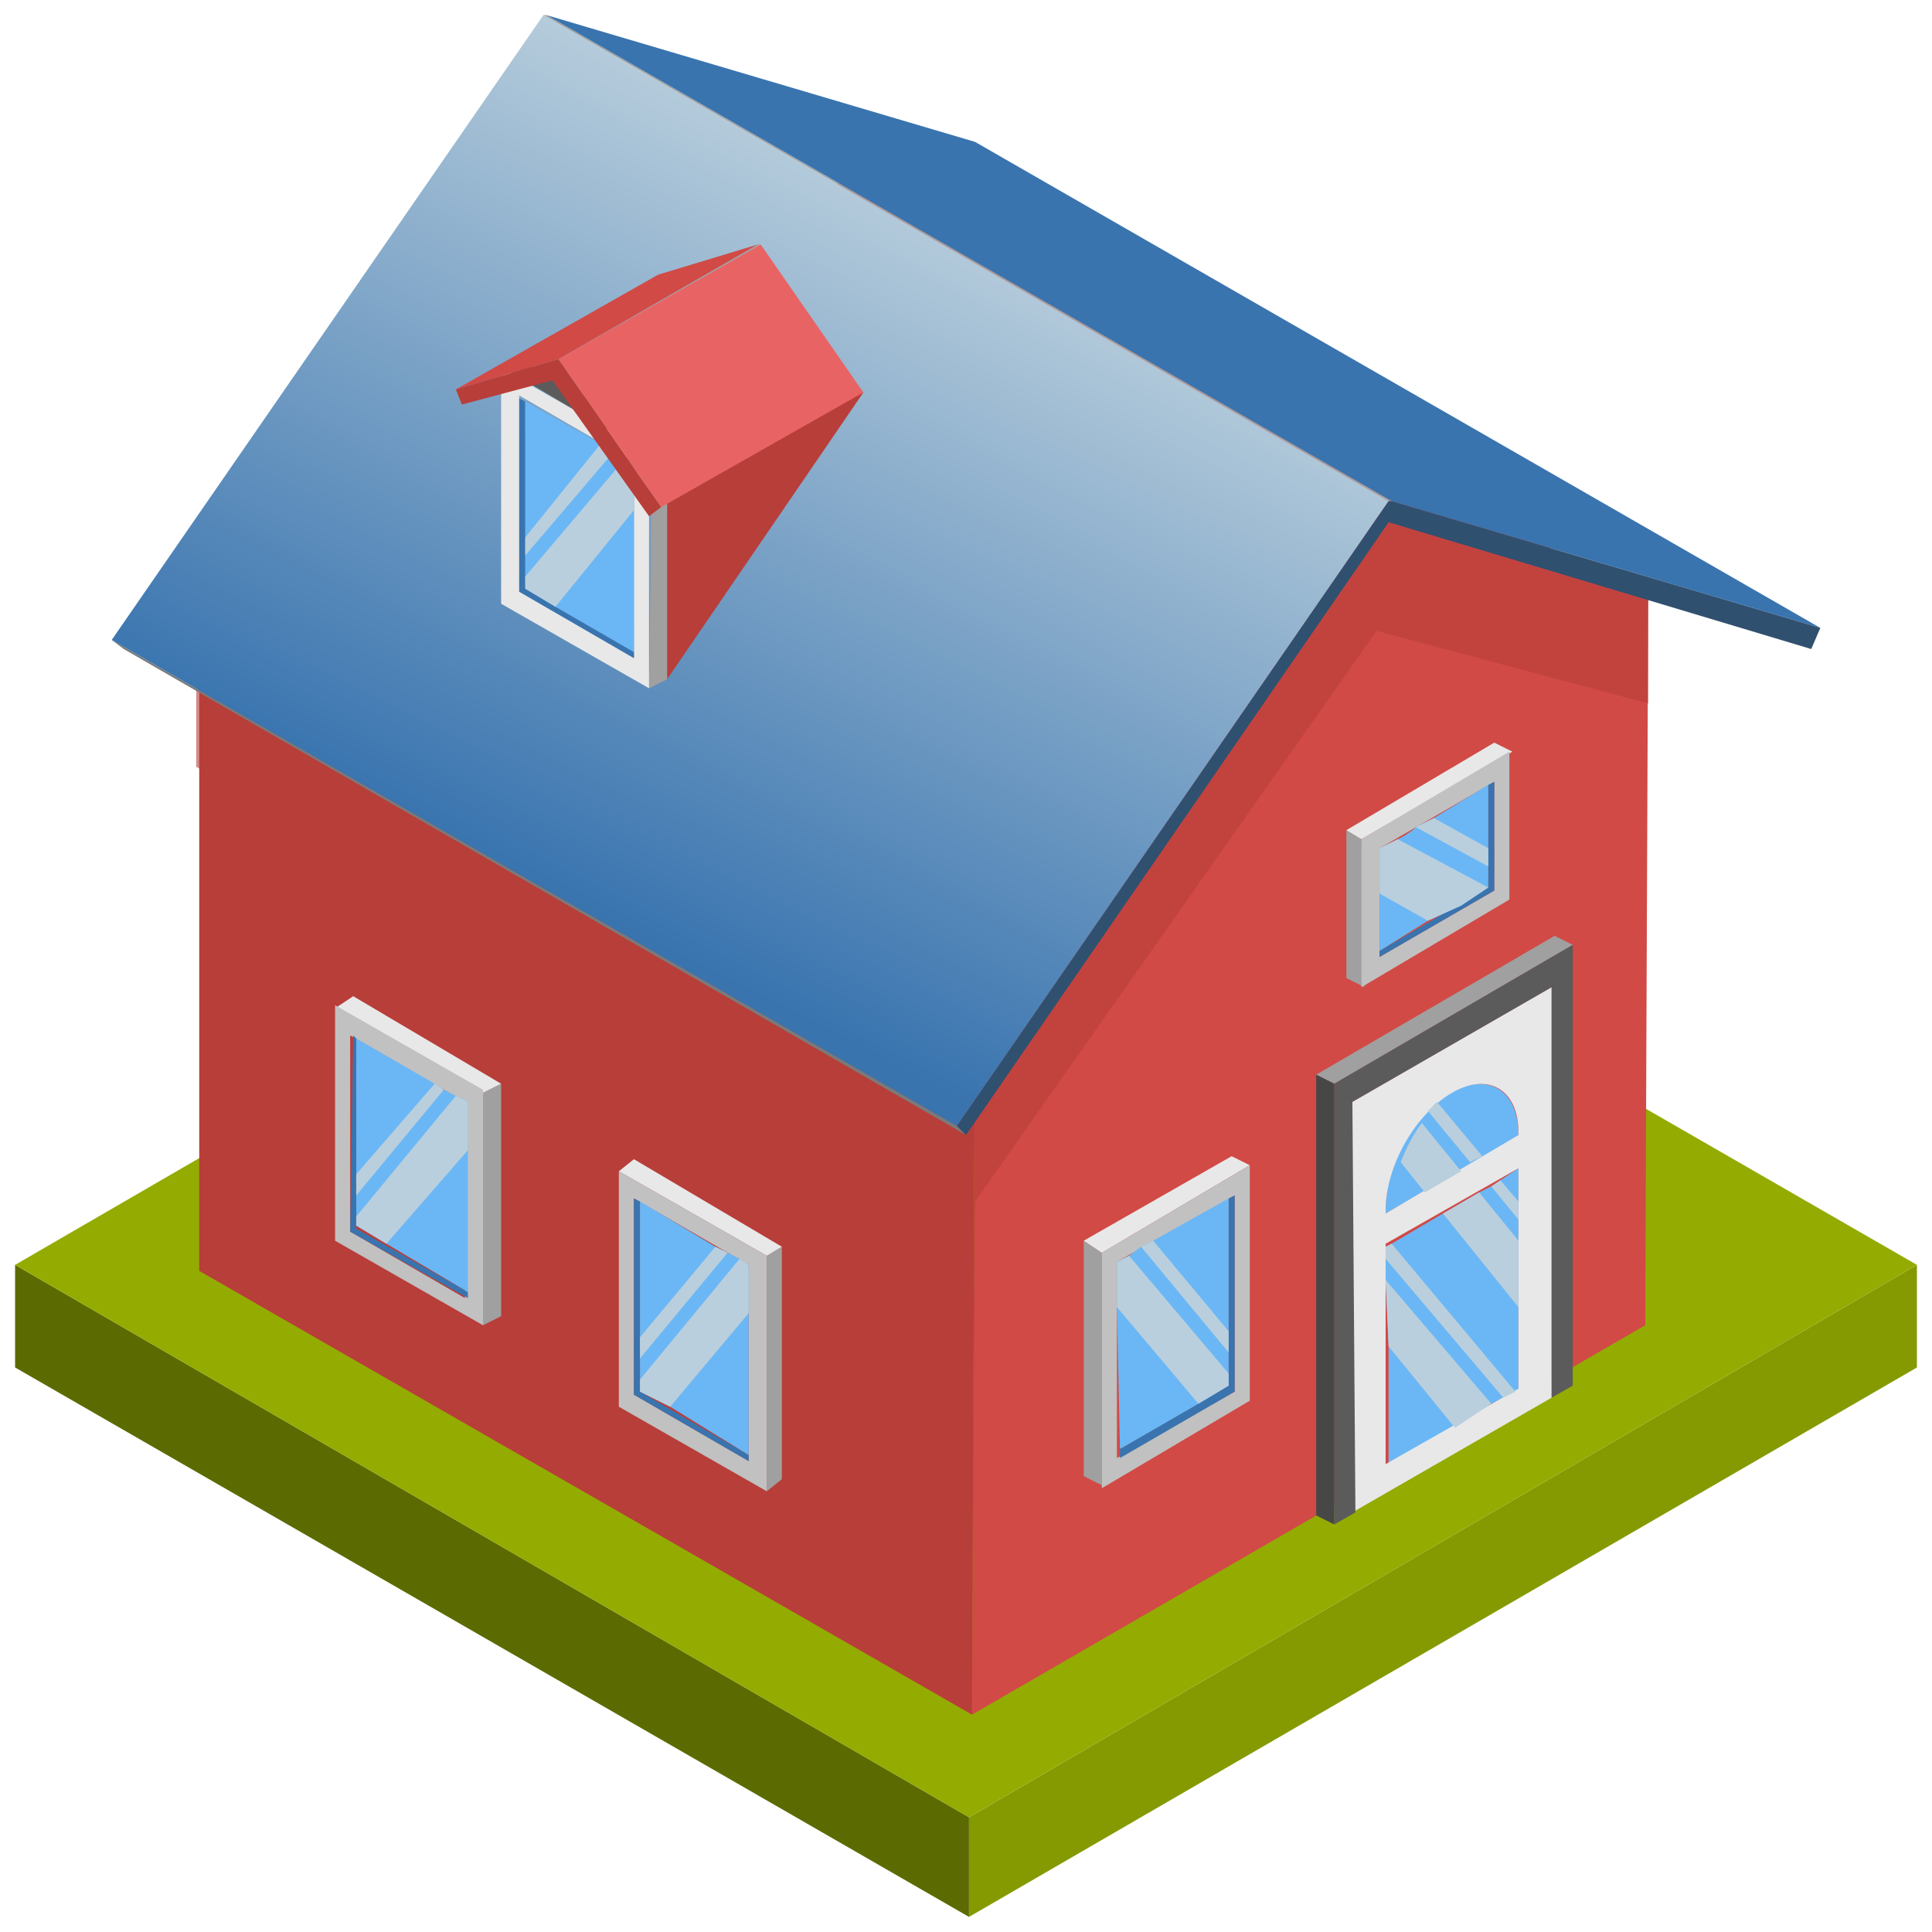 <svg width="100" height="100" viewBox="0 0 100 100" fill="none" xmlns="http://www.w3.org/2000/svg">
<g clip-path="url(#clip0_86_3623)">
<path d="M99.219 65.469V70.781L50.156 99.219V94.062L99.219 65.469Z" fill="#859A01"/>
<path d="M50.156 94.062V99.219L0.781 70.781V65.469L50.156 94.062Z" fill="#5C6B01"/>
<path d="M99.219 65.469L50.156 94.062L0.781 65.469L49.844 37.031L99.219 65.469Z" fill="#94AB01"/>
<path d="M85.312 31.25L50.469 51.562L10.312 28.75L45.156 8.438L85.312 31.25Z" fill="#E86464"/>
<path d="M85.312 30.469L85.156 68.594L50.312 88.75L50.469 51.562L69.688 25.625L85.312 30.469Z" fill="#D14A46"/>
<path opacity="0.6" d="M50.469 62.188L71.25 32.656L85.312 36.406V30.469L69.688 25.625L50.469 51.562L50.312 88.75L50.469 62.188Z" fill="#B83E3A"/>
<path d="M10.312 28.438V65.781L50.312 88.75L50.469 51.562L10.312 28.438Z" fill="#B83E3A"/>
<g opacity="0.6">
<path d="M33.438 15.469L10.156 32.344V39.688L50.312 62.5L50.469 25.312L33.438 15.469Z" fill="#B83E3A"/>
</g>
<path d="M72.031 25.938L28.281 0.781L50.469 7.344L94.219 32.5L72.031 25.938Z" fill="#3974AF"/>
<path d="M71.875 25.938L28.125 0.781H28.281L72.031 25.938H71.875Z" fill="#A0A0A0"/>
<path d="M50 58.75L6.406 33.594L5.781 33.125L49.531 58.281L50 58.75Z" fill="#7A7A7A"/>
<path d="M49.531 58.281L5.781 33.125L28.125 0.781L71.875 25.938L49.531 58.281Z" fill="url(#paint0_linear_86_3623)"/>
<path d="M71.875 25.938H72.031L94.219 32.5L93.75 33.594L71.875 27.031L50 58.75L49.531 58.281L71.875 25.938Z" fill="#30506F"/>
<path d="M25 68.594L25.938 68.125V56.094L25 56.562V68.594Z" fill="#A0A0A0"/>
<path d="M25 56.562L25.938 56.094L18.281 51.562L17.344 52.188L25 56.562Z" fill="#E8E8E8"/>
<path d="M25 68.594L17.344 64.219V52.031L25 56.406V68.594ZM18.125 63.75L24.062 67.188V57.031L18.125 53.594V63.75Z" fill="#C1C1C1"/>
<path d="M24.219 66.875V67.188L18.125 63.75L18.281 53.594L18.438 53.75V63.594L24.219 66.875Z" fill="#3974AF"/>
<path d="M18.438 62.969V63.438L20 64.375L24.219 66.875V59.531V57.031L23.594 56.719L22.969 56.406L22.5 56.094L18.438 53.75V60.781V61.875V62.969Z" fill="#6BB7F5"/>
<path d="M18.438 62.969V63.438L20 64.375L24.219 59.531V57.031L23.594 56.719L18.438 62.969Z" fill="#BACFDD"/>
<path d="M18.438 60.781V61.875L22.969 56.406L22.5 56.094L18.438 60.781Z" fill="#BACFDD"/>
<path d="M39.688 77.188L40.469 76.562V64.531L39.688 65V77.188Z" fill="#A0A0A0"/>
<path d="M39.688 65L40.469 64.531L32.812 60L32.031 60.625L39.688 65Z" fill="#E8E8E8"/>
<path d="M39.688 77.188L32.031 72.812V60.625L39.688 65V77.188ZM32.812 72.188L38.75 75.625V65.469L32.812 62.031V72.188Z" fill="#C1C1C1"/>
<path d="M38.75 75.312V75.625L32.812 72.188V62.031L33.125 62.188V72.031L38.75 75.312Z" fill="#3974AF"/>
<path d="M33.125 71.406V72.031L34.688 72.812L38.75 75.312V67.969V65.469L38.281 65.156L37.656 64.844L37.031 64.531L33.125 62.188V69.219V70.312V71.406Z" fill="#6BB7F5"/>
<path d="M33.125 71.406V72.031L34.688 72.812L38.75 67.969V65.469L38.281 65.156L33.125 71.406Z" fill="#BACFDD"/>
<path d="M33.125 69.219V70.312L37.656 64.844L37.031 64.531L33.125 69.219Z" fill="#BACFDD"/>
<path d="M57.031 76.875L56.094 76.406V64.219L57.031 64.844V76.875Z" fill="#A0A0A0"/>
<path d="M57.031 64.844L56.094 64.219L63.75 59.844L64.688 60.312L57.031 64.844Z" fill="#E8E8E8"/>
<path d="M57.031 64.844L64.688 60.312V72.5L57.031 77.031V64.844ZM63.906 72.031V61.875L57.812 65.312V75.469L63.906 72.031Z" fill="#C1C1C1"/>
<path d="M78.594 71.875L78.438 72.031L77.812 72.344L77.188 72.656L75.312 73.906L71.875 75.781V69.688L71.719 66.25V64.531L72.031 64.375L74.688 62.812L76.562 61.719L77.188 61.406L77.656 61.094L78.594 60.469V62.188V63.125V64.219V67.656V71.875Z" fill="#6BB7F5"/>
<path d="M78.594 58.75L76.719 60L76.094 60.313L75.469 60.625L73.594 61.719L71.719 62.813V62.656C71.719 61.875 71.875 60.938 72.188 60.156C72.5 59.375 72.812 58.75 73.281 58.125C73.438 57.969 73.594 57.813 73.75 57.5L74.219 57.031C74.531 56.875 74.688 56.719 75 56.563C77.031 55.469 78.594 56.406 78.594 58.75Z" fill="#6BB7F5"/>
<path d="M70 57.031L80.312 51.094V72.344L70 78.281V57.031ZM78.594 71.875V60.469L71.719 64.375V75.781L78.594 71.875ZM78.594 58.75V58.594C78.594 56.406 77.031 55.469 75.156 56.562C73.281 57.656 71.719 60.312 71.719 62.656V62.812L78.594 58.75Z" fill="#E8E8E8"/>
<path d="M69.062 56.094L68.125 55.625L80.469 48.438L81.406 48.906L69.062 56.094Z" fill="#A0A0A0"/>
<path d="M69.062 56.094L81.406 48.906V71.719L80.312 72.344V51.094L70 57.031L70.156 78.281L69.062 78.906V56.094Z" fill="#5B5B5B"/>
<path d="M69.062 78.906L68.125 78.438V55.625L69.062 56.094V78.906Z" fill="#474747"/>
<path d="M63.594 62.031V71.719L57.969 75V75.469L63.906 72.031V61.875L63.594 62.031Z" fill="#3974AF"/>
<path d="M63.594 70V71.719L62.031 72.656L57.969 75L57.812 67.656V65.312L58.438 65L59.062 64.531L59.688 64.219L63.594 62.031V68.906V70Z" fill="#6BB7F5"/>
<path d="M63.594 71.094V71.719L62.031 72.656L57.812 67.656V65.312L58.438 65L63.594 71.094Z" fill="#BACFDD"/>
<path d="M63.594 70L59.062 64.531L59.688 64.219L63.594 68.906V70Z" fill="#BACFDD"/>
<path d="M70.625 51.094L69.688 50.625V42.969L70.469 43.438L70.625 51.094Z" fill="#A0A0A0"/>
<path d="M70.469 43.438L69.688 42.969L77.344 38.438L78.281 38.906L70.469 43.438Z" fill="#E8E8E8"/>
<path d="M70.469 43.438L78.125 38.906V46.562L70.469 51.094V43.438ZM77.344 46.094V40.469L71.406 43.906V49.531L77.344 46.094Z" fill="#C1C1C1"/>
<path d="M77.031 40.625V45.938L71.406 49.219V49.531L77.344 46.094V40.469L77.031 40.625Z" fill="#3974AF"/>
<path d="M77.031 43.125V45.938L75.625 46.875L73.906 47.656L71.406 49.219V46.25V43.906L72.031 43.594L72.344 43.438L72.656 43.281L73.125 42.969L73.281 42.812L74.219 42.344L77.031 40.625V43.125Z" fill="#6BB7F5"/>
<path d="M77.031 45.938L75.625 46.875L73.906 47.656L71.406 46.25V43.906L72.031 43.594L72.344 43.438L77.031 45.938Z" fill="#BACFDD"/>
<path d="M77.031 43.906V44.844L73.281 42.812L74.219 42.344L77.031 43.906Z" fill="#BACFDD"/>
<path d="M75.625 60.625L73.75 61.719L72.5 60.156C72.812 59.375 73.125 58.75 73.594 58.125L75.625 60.625Z" fill="#BACFDD"/>
<path d="M78.594 67.656L74.688 62.812L76.562 61.719L78.594 64.219V67.656Z" fill="#BACFDD"/>
<path d="M76.719 59.844L76.094 60.156L73.906 57.5C74.062 57.344 74.219 57.188 74.375 57.031L76.719 59.844Z" fill="#BACFDD"/>
<path d="M78.594 63.125L77.188 61.406L77.656 61.094L78.594 62.188V63.125Z" fill="#BACFDD"/>
<path d="M77.188 72.656L75.312 73.906L71.875 69.688L71.719 66.25L77.188 72.656Z" fill="#BACFDD"/>
<path d="M78.438 72.031L77.812 72.344L71.719 65.156V64.531L72.031 64.375L78.438 72.031Z" fill="#BACFDD"/>
<path d="M28.906 18.594L39.375 12.656H39.219L28.906 18.594Z" fill="#A0A0A0"/>
<path d="M34.531 35.156L44.688 20.312L34.062 23.281L34.531 35.156Z" fill="#B83E3A"/>
<path d="M33.594 35.625L34.531 35.156V22.969L33.75 23.594L33.594 35.625Z" fill="#A0A0A0"/>
<path d="M33.75 23.594L34.531 22.969L26.875 18.594L26.094 19.062L33.75 23.594Z" fill="#5B5B5B"/>
<path d="M33.594 35.625L25.938 31.25V19.062L33.594 23.438V35.625ZM26.875 30.625L32.812 34.062V23.906L26.875 20.469V30.625Z" fill="#E8E8E8"/>
<path d="M32.812 33.75V34.062L26.875 30.625V20.625L27.188 20.781V30.469L32.812 33.75Z" fill="#3974AF"/>
<path d="M27.188 29.844V30.469L28.75 31.406L32.812 33.75V26.406V24.062L32.344 23.75L31.719 23.438L31.094 22.969L27.188 20.781V27.812V28.75V29.844Z" fill="#6BB7F5"/>
<path d="M27.188 29.844V30.469L28.75 31.406L32.812 26.406V24.062L32.344 23.75L27.188 29.844Z" fill="#BACFDD"/>
<path d="M27.188 27.812V28.75L31.719 23.438L31.094 22.969L27.188 27.812Z" fill="#BACFDD"/>
<path d="M28.906 18.594L39.219 12.656L34.062 14.219L23.594 20.156L28.906 18.594Z" fill="#D14A46"/>
<path d="M34.219 26.25L44.688 20.312L39.375 12.656L28.906 18.594L34.219 26.25Z" fill="#E86464"/>
<path d="M28.906 18.594L23.594 20.156L23.906 20.938L28.594 19.688L33.594 26.719L34.219 26.25L28.906 18.594Z" fill="#B83E3A"/>
</g>
<defs>
<linearGradient id="paint0_linear_86_3623" x1="49.03" y1="9.556" x2="29.945" y2="46.905" gradientUnits="userSpaceOnUse">
<stop stop-color="#BACFDD"/>
<stop offset="1" stop-color="#3974AF"/>
</linearGradient>
<clipPath id="clip0_86_3623">
<rect width="100" height="100" fill="white"/>
</clipPath>
</defs>
</svg>
